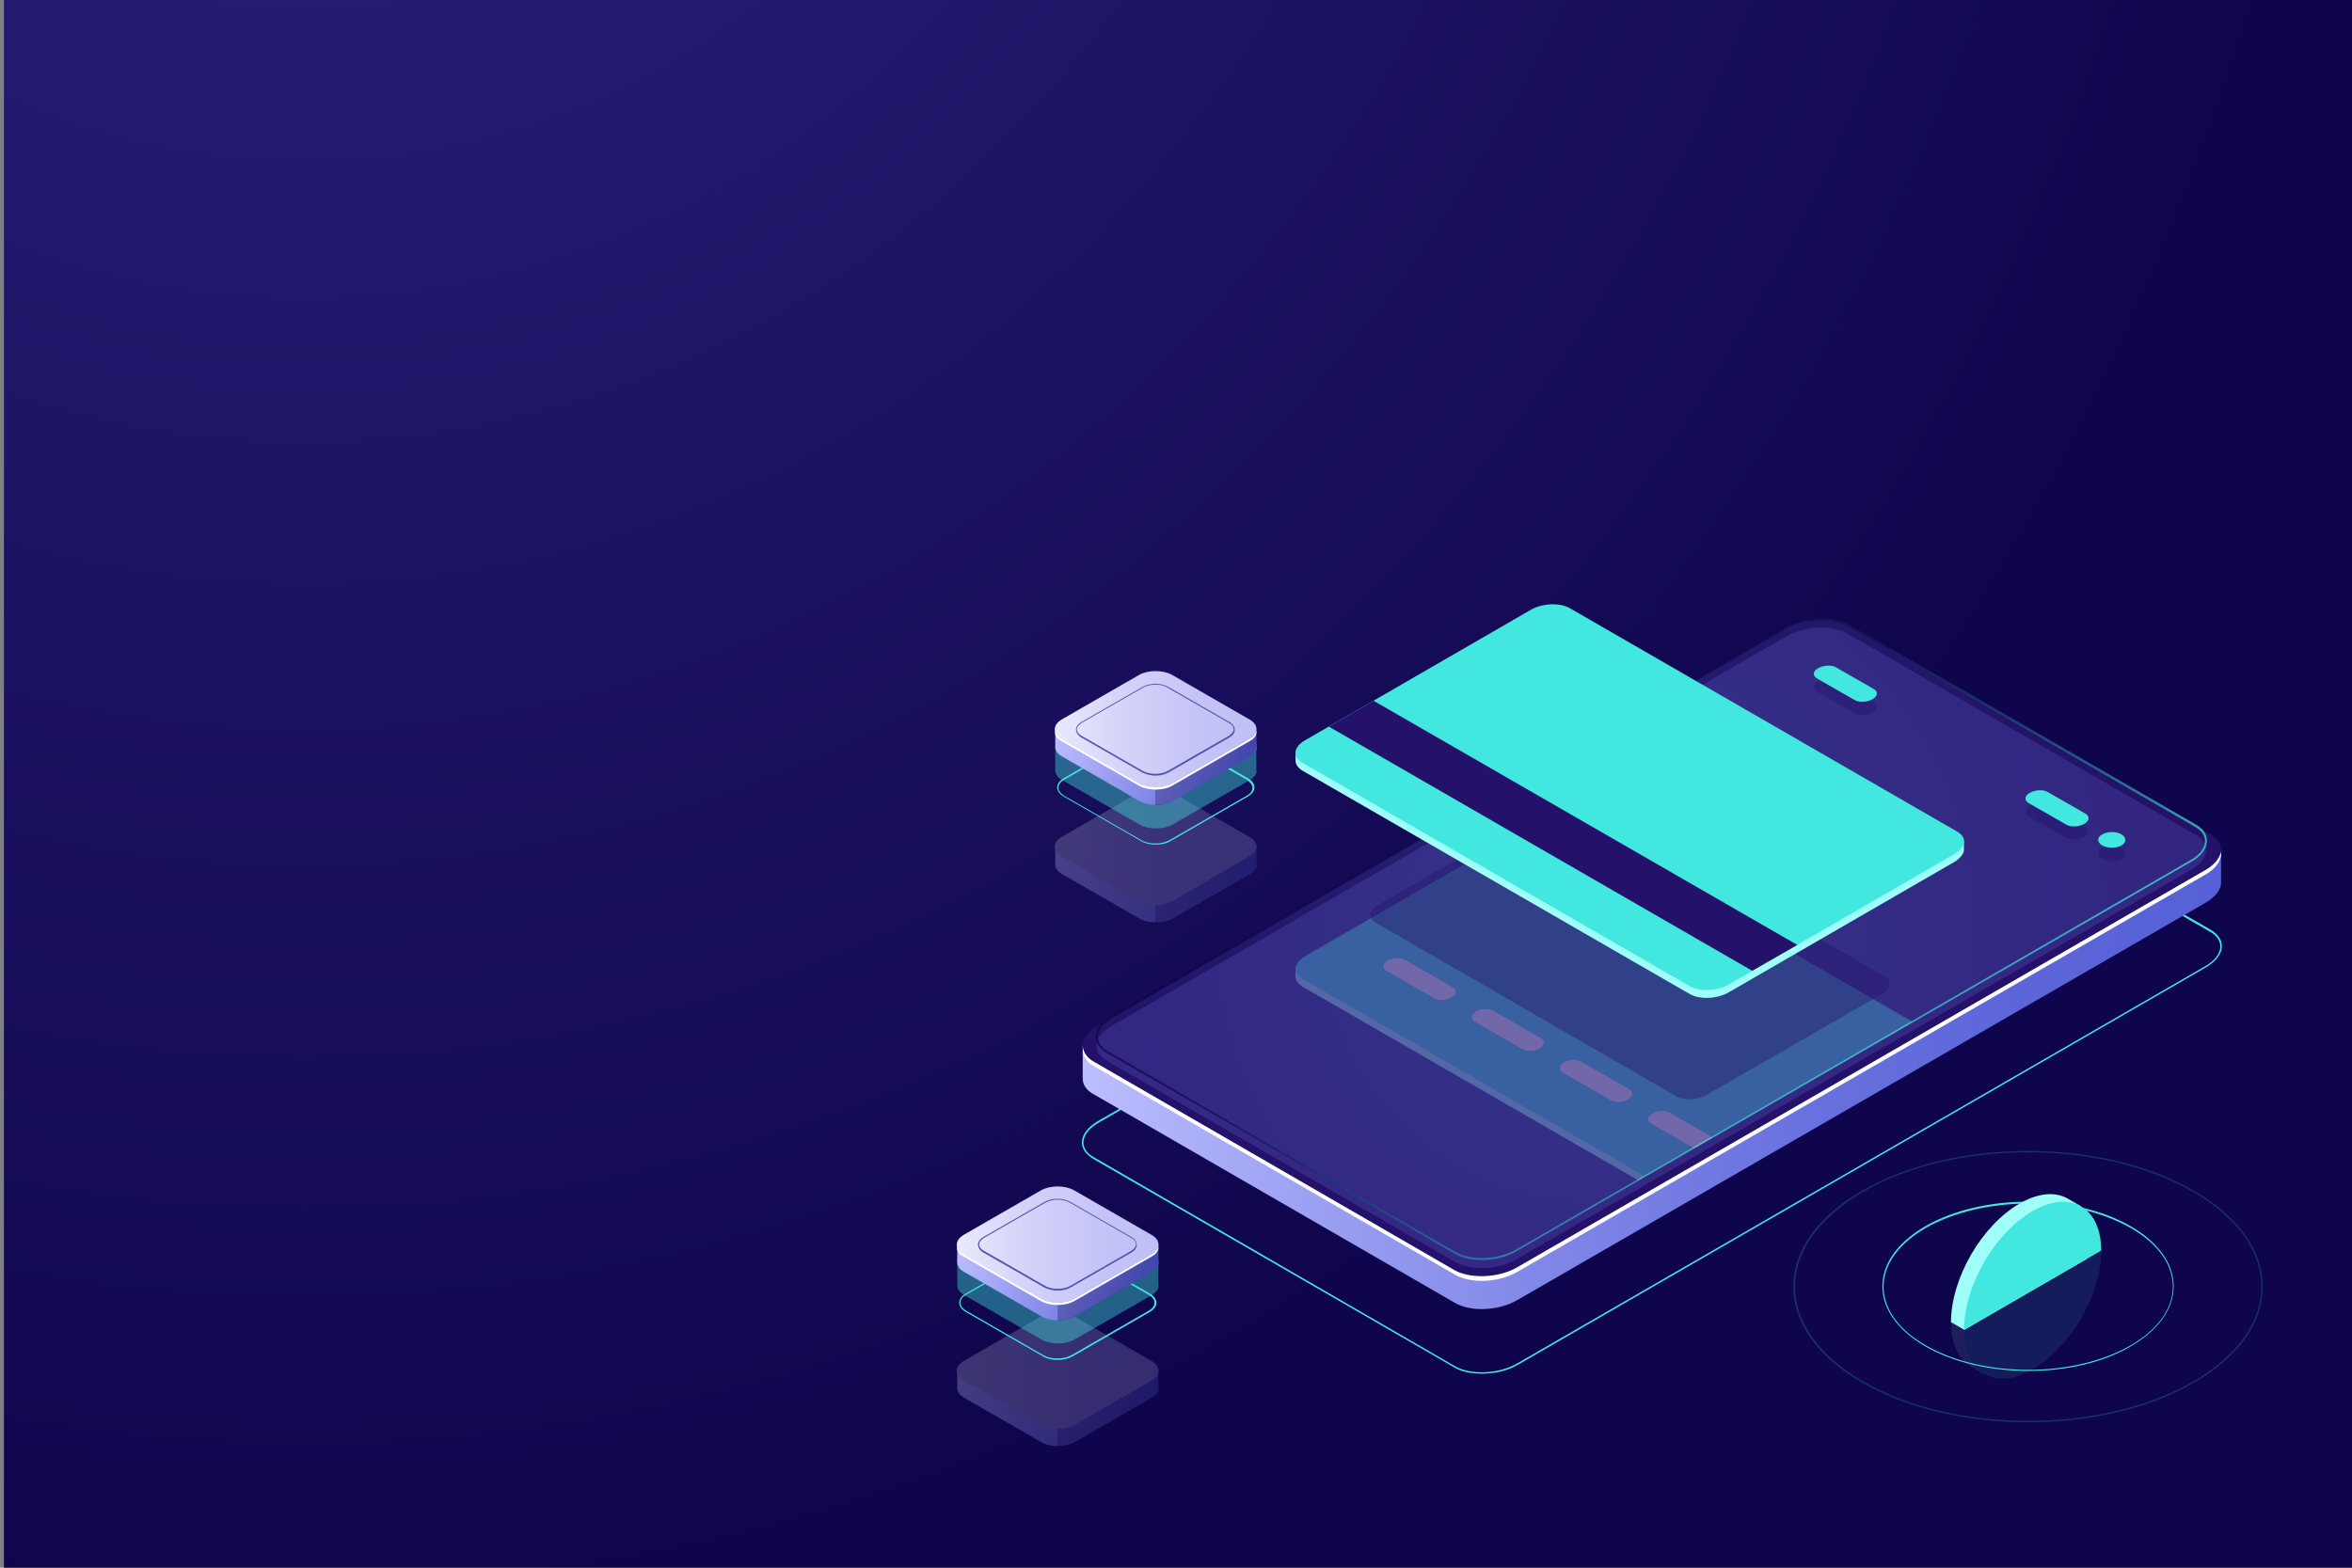 <?xml version="1.0" encoding="utf-8"?>
<!-- Generator: Adobe Illustrator 24.2.3, SVG Export Plug-In . SVG Version: 6.00 Build 0)  -->
<svg version="1.1" id="Layer_3" xmlns="http://www.w3.org/2000/svg" xmlns:xlink="http://www.w3.org/1999/xlink" x="0px" y="0px"
	 viewBox="0 0 600 400" style="enable-background:new 0 0 600 400;" xml:space="preserve">
<rect x="0" y="0" width="600" height="400" fill="#808080" stroke="none"/>
<style type="text/css">
	.st0{fill:url(#SVGID_1_);}
	.st1{fill:#42E8E0;}
	.st2{fill:url(#SVGID_2_);}
	.st3{fill:#24126A;}
	.st4{fill:#FFFFFF;}
	.st5{opacity:0.51;fill:#453C9E;}
	.st6{opacity:0.8;fill:url(#SVGID_3_);}
	.st7{opacity:0.3;}
	.st8{clip-path:url(#SVGID_6_);}
	.st9{fill:#9FFFF8;}
	.st10{opacity:0.4;fill:#24126A;}
	.st11{fill:url(#SVGID_9_);}
	.st12{opacity:0.3;fill:#0F054C;}
	.st13{fill:url(#SVGID_10_);}
	.st14{fill:#0F054C;}
	.st15{opacity:0.4;fill:#42E8E0;}
	.st16{fill:url(#SVGID_11_);}
	.st17{fill:url(#SVGID_12_);}
	.st18{fill:#5351AF;}
	.st19{fill:url(#SVGID_13_);}
	.st20{fill:url(#SVGID_14_);}
	.st21{fill:url(#SVGID_15_);}
	.st22{fill:url(#SVGID_16_);}
	.st23{opacity:0.1;}
	.st24{opacity:0.2;fill:#42E8E0;}
	.st25{clip-path:url(#SVGID_18_);}
</style>
<radialGradient id="SVGID_1_" cx="77.812" cy="-1856.768" r="532.651" gradientTransform="matrix(1 0 0 1.142 0 1925.592)" gradientUnits="userSpaceOnUse">
	<stop  offset="0" style="stop-color:#2B237C"/>
	<stop  offset="0.31" style="stop-color:#251C72"/>
	<stop  offset="1" style="stop-color:#0F054C"/>
</radialGradient>
<rect x="1" class="st0" width="600" height="400"/>
<g>
	<path class="st1" d="M378,350.5c-2.6,0-5.2-0.5-7-1.6l-92.1-53.2c-1.8-1.1-2.9-2.5-2.9-4.2c0-2,1.5-3.9,4-5.4l175.6-101.4
		c4.8-2.8,12-3.1,16.2-0.7l92.1,53.2c1.8,1.1,2.9,2.5,2.9,4.2c0,2-1.5,3.9-4,5.4L387.1,348.3C384.5,349.8,381.2,350.5,378,350.5z
		 M371.2,348.6c4,2.3,11.1,2,15.8-0.7l175.6-101.4c2.4-1.4,3.8-3.2,3.8-5c0-1.5-0.9-2.8-2.7-3.8l-92.1-53.2c-4-2.3-11.1-2-15.8,0.7
		L280.2,286.5c-2.4,1.4-3.8,3.2-3.8,5c0,1.5,0.9,2.8,2.7,3.8L371.2,348.6z"/>
</g>
<g>
	<linearGradient id="SVGID_2_" gradientUnits="userSpaceOnUse" x1="276.233" y1="252.251" x2="566.522" y2="252.251">
		<stop  offset="0" style="stop-color:#BCBEFF"/>
		<stop  offset="0.151" style="stop-color:#A3A7F5"/>
		<stop  offset="0.387" style="stop-color:#8289E8"/>
		<stop  offset="0.612" style="stop-color:#6A73DF"/>
		<stop  offset="0.822" style="stop-color:#5C66D9"/>
		<stop  offset="1" style="stop-color:#5761D7"/>
	</linearGradient>
	<path class="st2" d="M566.5,216.9l-13.2,2.3l-81.6-47.1c-4.1-2.4-11.2-2.1-16,0.7l-156.1,90.1l-23.4,4l0,8.3l0,0c0,1.5,0.9,3,2.8,4
		l92.1,53.2c4.1,2.4,11.2,2.1,16-0.7l175.6-101.4c2.5-1.5,3.9-3.3,3.9-5.1l0,0V216.9z"/>
	<path class="st3" d="M371.1,324.1L279,270.9c-4.1-2.4-3.6-6.5,1.1-9.2l175.6-101.4c4.7-2.7,11.9-3,16-0.7l92.1,53.2
		c4.1,2.4,3.6,6.5-1.1,9.2L387,323.4C382.3,326.1,375.2,326.4,371.1,324.1z"/>
	<path class="st4" d="M562.6,222L387,323.4c-4.7,2.7-11.9,3-16,0.7L279,270.9c-1.6-0.9-2.5-2.2-2.7-3.5c-0.3,1.7,0.6,3.4,2.7,4.6
		l92.1,53.2c4.1,2.4,11.2,2.1,16-0.7l175.6-101.4c2.8-1.6,4.1-3.8,3.9-5.7C566.2,219,564.9,220.7,562.6,222z"/>
	<path class="st5" d="M371.2,322l-88.8-51.3c-4-2.3-3.5-6.3,1.1-8.9l172.3-99.5c4.6-2.6,11.5-2.9,15.5-0.6l88.8,51.3
		c4,2.3,3.5,6.3-1.1,8.9l-172.3,99.5C382.1,324,375.2,324.3,371.2,322z"/>
</g>
<g>
	<linearGradient id="SVGID_3_" gradientUnits="userSpaceOnUse" x1="461.81" y1="293.319" x2="380.779" y2="185.787">
		<stop  offset="0" style="stop-color:#42E8E0"/>
		<stop  offset="0.105" style="stop-color:#37B6BF"/>
		<stop  offset="0.22" style="stop-color:#2C87A1"/>
		<stop  offset="0.338" style="stop-color:#235F87"/>
		<stop  offset="0.459" style="stop-color:#1C3F72"/>
		<stop  offset="0.582" style="stop-color:#162561"/>
		<stop  offset="0.711" style="stop-color:#121355"/>
		<stop  offset="0.846" style="stop-color:#10084E"/>
		<stop  offset="1" style="stop-color:#0F054C"/>
	</linearGradient>
	<path class="st6" d="M378,321.5c-2.6,0-5-0.5-6.9-1.6l-88.8-51.3c-1.8-1-2.8-2.5-2.8-4.1c0-1.9,1.4-3.9,3.9-5.3l172.3-99.5
		c4.6-2.7,11.7-3,15.7-0.6l88.8,51.3c1.8,1,2.8,2.5,2.8,4.1c0,1.9-1.4,3.9-3.9,5.3l-172.3,99.5C384.3,320.8,381,321.5,378,321.5z
		 M371.4,319.5c3.9,2.2,10.7,1.9,15.2-0.6l172.3-99.5c2.3-1.3,3.6-3.1,3.6-4.8c0-1.4-0.9-2.7-2.5-3.6l-88.8-51.3
		c-3.9-2.2-10.7-2-15.2,0.6l-172.3,99.5c-2.3,1.3-3.6,3.1-3.6,4.8c0,1.4,0.9,2.7,2.5,3.6L371.4,319.5z"/>
</g>
<g class="st7">
	<defs>
		<path id="SVGID_4_" class="st7" d="M371.2,319.7l-88.8-51.3c-4-2.3-3.5-6.3,1.1-8.9L455.9,160c4.6-2.6,11.5-2.9,15.5-0.6
			l88.8,51.3c4,2.3,3.5,6.3-1.1,8.9l-172.3,99.5C382.1,321.7,375.2,322,371.2,319.7z"/>
	</defs>
	<radialGradient id="SVGID_5_" cx="406.84" cy="237.049" r="227.21" gradientUnits="userSpaceOnUse">
		<stop  offset="0" style="stop-color:#42E8E0"/>
		<stop  offset="0.105" style="stop-color:#37B6BF"/>
		<stop  offset="0.22" style="stop-color:#2C87A1"/>
		<stop  offset="0.338" style="stop-color:#235F87"/>
		<stop  offset="0.459" style="stop-color:#1C3F72"/>
		<stop  offset="0.582" style="stop-color:#162561"/>
		<stop  offset="0.711" style="stop-color:#121355"/>
		<stop  offset="0.846" style="stop-color:#10084E"/>
		<stop  offset="1" style="stop-color:#0F054C"/>
	</radialGradient>
	<use xlink:href="#SVGID_4_"  style="overflow:visible;opacity:0.5;fill:url(#SVGID_5_);"/>
	<clipPath id="SVGID_6_">
		<use xlink:href="#SVGID_4_"  style="overflow:visible;opacity:0.5;"/>
	</clipPath>
	<g class="st8">
		<path class="st9" d="M501.1,269.7l-1.3-0.2c-0.1-0.1-0.3-0.2-0.4-0.3l-98.8-57c-2.6-1.5-7-1.3-10,0.4L333,245.9
			c-0.8,0.4-1.4,0.9-1.8,1.5l-0.7-0.2v2l0,0c0,0.9,0.6,1.8,1.7,2.5l98.8,57c2.6,1.5,7,1.3,10-0.4l57.6-33.3c1.6-1,2.5-2.2,2.4-3.3
			l0,0V269.7z"/>
		<path class="st1" d="M431,306.7l-98.8-57c-2.6-1.5-2.2-4,0.7-5.7l57.6-33.3c2.9-1.7,7.4-1.9,10-0.4l98.8,57c2.6,1.5,2.2,4-0.7,5.7
			L441,306.3C438.1,308,433.6,308.2,431,306.7z"/>
	</g>
	<g class="st8">
		<path class="st4" d="M365.9,254.7l-12.2-7c-1.1-0.7-1-1.8,0.3-2.6l0,0c1.3-0.8,3.3-0.8,4.4-0.2l12.2,7c1.1,0.7,1,1.8-0.3,2.6l0,0
			C369,255.3,367,255.4,365.9,254.7z"/>
		<path class="st4" d="M388.4,267.7l-12.2-7c-1.1-0.7-1-1.8,0.3-2.6h0c1.3-0.8,3.3-0.8,4.4-0.2l12.2,7c1.1,0.7,1,1.8-0.3,2.6l0,0
			C391.5,268.3,389.5,268.4,388.4,267.7z"/>
		<path class="st4" d="M410.9,280.7l-12.2-7c-1.1-0.7-1-1.8,0.3-2.6l0,0c1.3-0.8,3.3-0.8,4.4-0.2l12.2,7c1.1,0.7,1,1.8-0.3,2.6l0,0
			C414,281.3,412.1,281.4,410.9,280.7z"/>
		<path class="st4" d="M433.4,293.7l-12.2-7c-1.1-0.7-1-1.8,0.3-2.6l0,0c1.3-0.8,3.3-0.8,4.4-0.2l12.2,7c1.1,0.7,1,1.8-0.3,2.6l0,0
			C436.5,294.3,434.6,294.4,433.4,293.7z"/>
	</g>
</g>
<g class="st7">
	<defs>
		<path id="SVGID_7_" class="st7" d="M371.2,319.7l-88.8-51.3c-4-2.3-3.5-6.3,1.1-8.9L455.9,160c4.6-2.6,11.5-2.9,15.5-0.6
			l88.8,51.3c4,2.3,3.5,6.3-1.1,8.9l-172.3,99.5C382.1,321.7,375.2,322,371.2,319.7z"/>
	</defs>
	<clipPath id="SVGID_8_">
		<use xlink:href="#SVGID_7_"  style="overflow:visible;"/>
	</clipPath>
</g>
<path class="st10" d="M541.2,219.2c-1.4,0.8-3.6,0.8-4.9,0c-1.4-0.8-1.4-2.1,0-2.8c1.4-0.8,3.6-0.8,4.9,0
	C542.5,217.1,542.5,218.4,541.2,219.2z"/>
<path class="st10" d="M522.4,205.5l9.6,5.5c1.2,0.7,1,1.9-0.3,2.6l0,0c-1.4,0.8-3.4,0.9-4.6,0.2l-9.6-5.5c-1.2-0.7-1-1.9,0.3-2.6
	l0,0C519.2,204.9,521.3,204.9,522.4,205.5z"/>
<path class="st10" d="M468.4,173.7l9.6,5.5c1.2,0.7,1,1.9-0.3,2.6l0,0c-1.4,0.8-3.4,0.9-4.6,0.2l-9.6-5.5c-1.2-0.7-1-1.9,0.3-2.6
	l0,0C465.2,173.1,467.3,173,468.4,173.7z"/>
<path class="st1" d="M541.2,215.7c-1.4,0.8-3.6,0.8-4.9,0c-1.4-0.8-1.4-2.1,0-2.8c1.4-0.8,3.6-0.8,4.9,0
	C542.5,213.7,542.5,215,541.2,215.7z"/>
<path class="st1" d="M522.4,202.1l9.6,5.5c1.2,0.7,1,1.9-0.3,2.6l0,0c-1.4,0.8-3.4,0.9-4.6,0.2l-9.6-5.5c-1.2-0.7-1-1.9,0.3-2.6l0,0
	C519.2,201.5,521.3,201.4,522.4,202.1z"/>
<path class="st1" d="M468.4,170.3l9.6,5.5c1.2,0.7,1,1.9-0.3,2.6l0,0c-1.4,0.8-3.4,0.9-4.6,0.2l-9.6-5.5c-1.2-0.7-1-1.9,0.3-2.6l0,0
	C465.2,169.7,467.3,169.6,468.4,170.3z"/>
<g>
	<g class="st7">
		<linearGradient id="SVGID_9_" gradientUnits="userSpaceOnUse" x1="249.221" y1="340.857" x2="290.031" y2="364.419">
			<stop  offset="0" style="stop-color:#BCBEFF"/>
			<stop  offset="0.227" style="stop-color:#AAADF8"/>
			<stop  offset="0.68" style="stop-color:#7C83E5"/>
			<stop  offset="1" style="stop-color:#5761D7"/>
		</linearGradient>
		<path class="st11" d="M295.5,354.2l0-4.5l-1.2-0.7c-0.3,2.1-2.8,3.5-4.9,3.8l-14.2,8.3l-6.2,2.2l-19.7-10.2l0.5-0.3
			c-1.7-0.8-2.6-2.6-3.5-4.2l-1.3,0.8l-0.8,0.2v4.6l0,0c0,0.9,0.6,1.8,1.7,2.4l19.8,11.4c2.3,1.3,6.1,1.3,8.4,0l19.8-11.4
			c1.1-0.7,1.7-1.5,1.7-2.4C295.5,354.3,295.5,354.3,295.5,354.2L295.5,354.2z"/>
		<path class="st12" d="M289.4,352.9l-14.2,8.3l-5.4,1.9v6.1c1.5,0,3-0.3,4.2-1l19.8-11.4c1.1-0.7,1.7-1.5,1.7-2.4c0,0,0-0.1,0-0.1
			l0,0l0-4.5l-1.1-0.6h-0.1C293.9,351.2,291.4,352.6,289.4,352.9z"/>
		<g>
			<linearGradient id="SVGID_10_" gradientUnits="userSpaceOnUse" x1="244.104" y1="349.763" x2="295.54" y2="349.763">
				<stop  offset="0" style="stop-color:#E9E9FD"/>
				<stop  offset="0.36" style="stop-color:#D3D2F9"/>
				<stop  offset="0.706" style="stop-color:#C5C4F7"/>
				<stop  offset="1" style="stop-color:#C0BFF6"/>
			</linearGradient>
			<path class="st13" d="M265.6,363.6l-19.8-11.4c-2.3-1.3-2.3-3.5,0-4.9l19.8-11.4c2.3-1.3,6.1-1.3,8.4,0l19.8,11.4
				c2.3,1.3,2.3,3.5,0,4.9L274,363.6C271.7,364.9,267.9,364.9,265.6,363.6z"/>
		</g>
		<g class="st7">
			<path class="st14" d="M265.6,363.6l-19.8-11.4c-2.3-1.3-2.3-3.5,0-4.9l19.8-11.4c2.3-1.3,6.1-1.3,8.4,0l19.8,11.4
				c2.3,1.3,2.3,3.5,0,4.9L274,363.6C271.7,364.9,267.9,364.9,265.6,363.6z"/>
		</g>
	</g>
	<g>
		<g>
			<path class="st1" d="M269.8,347c-1.4,0-2.7-0.3-3.7-0.9l-19.8-11.4c-1-0.6-1.6-1.4-1.6-2.3c0-0.9,0.6-1.7,1.6-2.3l19.8-11.4
				c2.1-1.2,5.4-1.2,7.5,0l19.8,11.4c1,0.6,1.6,1.4,1.6,2.3c0,0.9-0.6,1.7-1.6,2.3l-19.8,11.4C272.5,346.7,271.2,347,269.8,347z
				 M269.8,318.2c-1.3,0-2.6,0.3-3.6,0.8l-19.8,11.4c-0.9,0.5-1.4,1.2-1.4,2s0.5,1.4,1.4,2l19.8,11.4c2,1.1,5.1,1.1,7.1,0l19.8-11.4
				c0.9-0.5,1.4-1.2,1.4-2s-0.5-1.4-1.4-2l-19.8-11.4C272.4,318.5,271.1,318.2,269.8,318.2z"/>
			<g>
				<path class="st15" d="M295.5,328v-6.8l-1.2-0.7c-0.3,2.1-2.8,3.5-4.9,3.8l-14.2,8.3l-6.2,2.2l-19.7-10.2l0.5-0.3
					c-1.7-0.8-2.6-2.6-3.5-4.2l-1.3,0.8l-0.8,0.2v6.9h0c0,0.9,0.6,1.8,1.7,2.4l19.8,11.4c2.3,1.3,6.1,1.3,8.4,0l19.8-11.4
					c1.1-0.7,1.7-1.5,1.7-2.4C295.5,328.1,295.5,328.1,295.5,328L295.5,328z"/>
				<g>
					<g>
						<linearGradient id="SVGID_11_" gradientUnits="userSpaceOnUse" x1="249.221" y1="308.639" x2="290.031" y2="332.2">
							<stop  offset="0" style="stop-color:#BCBEFF"/>
							<stop  offset="0.227" style="stop-color:#AAADF8"/>
							<stop  offset="0.68" style="stop-color:#7C83E5"/>
							<stop  offset="1" style="stop-color:#5761D7"/>
						</linearGradient>
						<path class="st16" d="M295.5,322v-4.5l-1.2-0.7c-0.3,2.1-2.8,3.5-4.9,3.8l-14.2,8.3l-6.2,2.2L249.3,321l0.5-0.3
							c-1.7-0.8-2.6-2.6-3.5-4.2l-1.3,0.8l-0.8,0.2v4.6h0c0,0.9,0.6,1.8,1.7,2.4l19.8,11.4c2.3,1.3,6.1,1.3,8.4,0l19.8-11.4
							c1.1-0.7,1.7-1.5,1.7-2.4C295.5,322.1,295.5,322.1,295.5,322L295.5,322z"/>
						<path class="st12" d="M289.4,320.7l-14.2,8.3l-5.4,1.9v6.1c1.5,0,3-0.3,4.2-1l19.8-11.4c1.1-0.7,1.7-1.5,1.7-2.4
							c0,0,0-0.1,0-0.1l0,0v-4.5l-1.1-0.6h-0.1C293.9,319,291.4,320.4,289.4,320.7z"/>
						<g>
							<linearGradient id="SVGID_12_" gradientUnits="userSpaceOnUse" x1="244.104" y1="317.545" x2="295.54" y2="317.545">
								<stop  offset="0" style="stop-color:#E9E9FD"/>
								<stop  offset="0.36" style="stop-color:#D3D2F9"/>
								<stop  offset="0.706" style="stop-color:#C5C4F7"/>
								<stop  offset="1" style="stop-color:#C0BFF6"/>
							</linearGradient>
							<path class="st17" d="M265.6,331.4L245.8,320c-2.3-1.3-2.3-3.5,0-4.9l19.8-11.4c2.3-1.3,6.1-1.3,8.4,0l19.8,11.4
								c2.3,1.3,2.3,3.5,0,4.9L274,331.4C271.7,332.7,267.9,332.7,265.6,331.4z"/>
						</g>
						<g>
							<path class="st18" d="M269.8,329.3c-1.2,0-2.4-0.3-3.4-0.8h0l-15.5-8.9c-0.9-0.5-1.4-1.3-1.4-2c0-0.8,0.5-1.5,1.4-2l15.5-8.9
								c1.9-1.1,4.9-1.1,6.7,0l15.5,8.9c0.9,0.5,1.4,1.3,1.4,2c0,0.8-0.5,1.5-1.4,2l-15.5,8.9C272.3,329,271,329.3,269.8,329.3z
								 M269.8,306.1c-1.2,0-2.3,0.3-3.2,0.8l-15.5,8.9c-0.8,0.5-1.3,1.1-1.3,1.7c0,0.7,0.5,1.3,1.3,1.7l15.5,8.9c1.8,1,4.6,1,6.4,0
								l15.5-8.9c0.8-0.5,1.3-1.1,1.3-1.7c0-0.7-0.5-1.3-1.3-1.7l-15.5-8.9C272.1,306.4,271,306.1,269.8,306.1z"/>
						</g>
						<g>
							<path class="st4" d="M293.8,320L274,331.4c-2.3,1.3-6.1,1.3-8.4,0L245.8,320c-1-0.6-1.6-1.4-1.7-2.1c-0.1,1,0.4,2,1.7,2.7
								l19.8,11.4c2.3,1.3,6.1,1.3,8.4,0l19.8-11.4c1.3-0.7,1.9-1.7,1.7-2.7C295.4,318.6,294.8,319.4,293.8,320z"/>
						</g>
					</g>
				</g>
			</g>
		</g>
	</g>
</g>
<g class="st7">
	<linearGradient id="SVGID_13_" gradientUnits="userSpaceOnUse" x1="274.15" y1="207.192" x2="314.959" y2="230.754">
		<stop  offset="0" style="stop-color:#BCBEFF"/>
		<stop  offset="0.227" style="stop-color:#AAADF8"/>
		<stop  offset="0.68" style="stop-color:#7C83E5"/>
		<stop  offset="1" style="stop-color:#5761D7"/>
	</linearGradient>
	<path class="st19" d="M320.5,220.6v-4.5l-1.2-0.7c-0.3,2.1-2.8,3.5-4.9,3.8l-14.2,8.3l-6.2,2.2l-19.7-10.2l0.5-0.3
		c-1.7-0.8-2.6-2.6-3.5-4.2l-1.3,0.8l-0.8,0.2v4.6l0,0c0,0.9,0.6,1.8,1.7,2.4l19.8,11.4c2.3,1.3,6.1,1.3,8.4,0l19.8-11.4
		c1.1-0.7,1.7-1.5,1.7-2.4C320.5,220.7,320.5,220.6,320.5,220.6L320.5,220.6z"/>
	<path class="st12" d="M314.3,219.2l-14.2,8.3l-5.4,1.9v6.1c1.5,0,3-0.3,4.2-1l19.8-11.4c1.1-0.7,1.7-1.5,1.7-2.4c0,0,0-0.1,0-0.1
		l0,0v-4.5l-1.1-0.6h-0.1C318.8,217.5,316.4,218.9,314.3,219.2z"/>
	<g>
		<linearGradient id="SVGID_14_" gradientUnits="userSpaceOnUse" x1="269.033" y1="216.098" x2="320.468" y2="216.098">
			<stop  offset="0" style="stop-color:#E9E9FD"/>
			<stop  offset="0.36" style="stop-color:#D3D2F9"/>
			<stop  offset="0.706" style="stop-color:#C5C4F7"/>
			<stop  offset="1" style="stop-color:#C0BFF6"/>
		</linearGradient>
		<path class="st20" d="M290.6,229.9l-19.8-11.4c-2.3-1.3-2.3-3.5,0-4.9l19.8-11.4c2.3-1.3,6.1-1.3,8.4,0l19.8,11.4
			c2.3,1.3,2.3,3.5,0,4.8L299,229.9C296.6,231.3,292.9,231.3,290.6,229.9z"/>
	</g>
	<g class="st7">
		<path class="st14" d="M290.6,229.9l-19.8-11.4c-2.3-1.3-2.3-3.5,0-4.9l19.8-11.4c2.3-1.3,6.1-1.3,8.4,0l19.8,11.4
			c2.3,1.3,2.3,3.5,0,4.8L299,229.9C296.6,231.3,292.9,231.3,290.6,229.9z"/>
	</g>
</g>
<g>
	<g>
		<path class="st1" d="M294.8,215.5c-1.4,0-2.7-0.3-3.7-0.9l-19.8-11.4c-1-0.6-1.6-1.4-1.6-2.3s0.6-1.7,1.6-2.3l19.8-11.4
			c2.1-1.2,5.4-1.2,7.5,0l19.8,11.4c1,0.6,1.6,1.4,1.6,2.3s-0.6,1.7-1.6,2.3l-19.8,11.4C297.5,215.3,296.1,215.5,294.8,215.5z
			 M294.7,186.8c-1.3,0-2.6,0.3-3.6,0.8L271.4,199c-0.9,0.5-1.4,1.2-1.4,2c0,0.7,0.5,1.4,1.4,2l19.8,11.4c2,1.1,5.1,1.1,7.1,0
			l19.8-11.4c0.9-0.5,1.4-1.2,1.4-2c0-0.7-0.5-1.4-1.4-2l-19.8-11.4C297.3,187,296,186.8,294.7,186.8z"/>
		<g>
			<path class="st15" d="M320.5,196.6v-6.8l-1.2-0.7c-0.3,2.1-2.8,3.5-4.9,3.8l-14.2,8.3l-6.2,2.2l-19.7-10.2l0.5-0.3
				c-1.7-0.8-2.6-2.6-3.5-4.2l-1.3,0.8l-0.8,0.2v6.9l0,0c0,0.9,0.6,1.8,1.7,2.4l19.8,11.4c2.3,1.3,6.1,1.3,8.4,0l19.8-11.4
				c1.1-0.7,1.7-1.5,1.7-2.4C320.5,196.7,320.5,196.6,320.5,196.6L320.5,196.6z"/>
			<g>
				<g>
					<linearGradient id="SVGID_15_" gradientUnits="userSpaceOnUse" x1="274.15" y1="177.192" x2="314.959" y2="200.754">
						<stop  offset="0" style="stop-color:#BCBEFF"/>
						<stop  offset="0.227" style="stop-color:#AAADF8"/>
						<stop  offset="0.68" style="stop-color:#7C83E5"/>
						<stop  offset="1" style="stop-color:#5761D7"/>
					</linearGradient>
					<path class="st21" d="M320.5,190.6v-4.5l-1.2-0.7c-0.3,2.1-2.8,3.5-4.9,3.8l-14.2,8.3l-6.2,2.2l-19.7-10.2l0.5-0.3
						c-1.7-0.8-2.6-2.6-3.5-4.2l-1.3,0.8l-0.8,0.2v4.6l0,0c0,0.9,0.6,1.8,1.7,2.4l19.8,11.4c2.3,1.3,6.1,1.3,8.4,0l19.8-11.4
						c1.1-0.7,1.7-1.5,1.7-2.4C320.5,190.7,320.5,190.6,320.5,190.6L320.5,190.6z"/>
					<path class="st12" d="M314.3,189.2l-14.2,8.3l-5.4,1.9v6.1c1.5,0,3-0.3,4.2-1l19.8-11.4c1.1-0.7,1.7-1.5,1.7-2.4
						c0,0,0-0.1,0-0.1l0,0v-4.5l-1.1-0.6h-0.1C318.8,187.5,316.4,188.9,314.3,189.2z"/>
					<g>
						<linearGradient id="SVGID_16_" gradientUnits="userSpaceOnUse" x1="269.033" y1="186.098" x2="320.468" y2="186.098">
							<stop  offset="0" style="stop-color:#E9E9FD"/>
							<stop  offset="0.36" style="stop-color:#D3D2F9"/>
							<stop  offset="0.706" style="stop-color:#C5C4F7"/>
							<stop  offset="1" style="stop-color:#C0BFF6"/>
						</linearGradient>
						<path class="st22" d="M290.6,199.9l-19.8-11.4c-2.3-1.3-2.3-3.5,0-4.9l19.8-11.4c2.3-1.3,6.1-1.3,8.4,0l19.8,11.4
							c2.3,1.3,2.3,3.5,0,4.8L299,199.9C296.6,201.3,292.9,201.3,290.6,199.9z"/>
					</g>
					<g>
						<path class="st18" d="M294.8,197.9c-1.2,0-2.4-0.3-3.4-0.8h0l-15.5-8.9c-0.9-0.5-1.4-1.3-1.4-2c0-0.8,0.5-1.5,1.4-2l15.5-8.9
							c1.9-1.1,4.9-1.1,6.7,0l15.5,8.9c0.9,0.5,1.4,1.3,1.4,2c0,0.8-0.5,1.5-1.4,2l-15.5,8.9C297.2,197.6,296,197.9,294.8,197.9z
							 M294.7,174.7c-1.2,0-2.3,0.3-3.2,0.8l-15.5,8.9c-0.8,0.5-1.3,1.1-1.3,1.7c0,0.7,0.5,1.3,1.3,1.7l15.5,8.9c1.8,1,4.6,1,6.4,0
							l15.5-8.9c0.8-0.5,1.3-1.1,1.3-1.7c0-0.7-0.5-1.3-1.3-1.7l-15.5-8.9C297.1,174.9,295.9,174.7,294.7,174.7z"/>
					</g>
					<g>
						<path class="st4" d="M318.7,188.5L299,199.9c-2.3,1.3-6.1,1.3-8.4,0l-19.8-11.4c-1-0.6-1.6-1.4-1.7-2.1c-0.1,1,0.4,2,1.7,2.7
							l19.8,11.4c2.3,1.3,6.1,1.3,8.4,0l19.8-11.4c1.3-0.7,1.9-1.7,1.7-2.7C320.3,187.2,319.8,187.9,318.7,188.5z"/>
					</g>
				</g>
			</g>
		</g>
	</g>
</g>
<g>
	<path class="st10" d="M427.6,279.7l-76.7-44.3c-2-1.1-1.7-3.1,0.6-4.5l44.8-25.8c2.3-1.3,5.8-1.5,7.7-0.3l76.7,44.3
		c2,1.1,1.7,3.1-0.6,4.5l-44.8,25.8C433.1,280.7,429.6,280.9,427.6,279.7z"/>
	<path class="st9" d="M501.1,214.6l-1.3-0.2c-0.1-0.1-0.3-0.2-0.4-0.3l-98.8-57c-2.6-1.5-7-1.3-10,0.4L333,190.8
		c-0.8,0.4-1.4,0.9-1.8,1.5l-0.7-0.2v2l0,0c0,0.9,0.6,1.8,1.7,2.5l98.8,57c2.6,1.5,7,1.3,10-0.4l57.6-33.3c1.6-1,2.5-2.2,2.4-3.3
		l0,0V214.6z"/>
	<path class="st1" d="M431,251.6l-98.8-57c-2.6-1.5-2.2-4,0.7-5.7l57.6-33.3c2.9-1.7,7.4-1.9,10-0.4l98.8,57c2.6,1.5,2.2,4-0.7,5.7
		L441,251.2C438.1,252.9,433.6,253.1,431,251.6z"/>
	<polygon class="st3" points="447,247.7 339,185.4 350.4,178.8 458.5,241.1 	"/>
</g>
<g>
	<g class="st23">
		<path class="st9" d="M497.7,337.4c0-11.2,7.8-24.7,17.5-30.3c4.8-2.8,9.2-3.1,12.4-1.2v0l3.3,1.9l-1,0.1c1.7,2.1,2.8,5.3,2.8,9.3
			c0,11.2-7.8,24.7-17.5,30.3c-3.3,1.9-6.4,2.6-9.1,2.3l0.1,0.9l-3.4-2c0,0,0,0,0,0l-0.1-0.1l0,0
			C499.6,346.7,497.7,342.9,497.7,337.4z"/>
		<ellipse transform="matrix(0.5 -0.866 0.866 0.5 -25.855 613.71)" class="st1" cx="518.6" cy="329.2" rx="24.7" ry="14.3"/>
	</g>
	<path class="st24" d="M517.4,362.9c-15.3,0-30.6-3.4-42.3-10.1c-11.3-6.5-17.6-15.2-17.6-24.5c0-9.3,6.2-18,17.6-24.5
		c23.3-13.5,61.2-13.5,84.5,0c11.3,6.5,17.6,15.2,17.6,24.5c0,9.3-6.2,18-17.6,24.5C548.1,359.5,532.8,362.9,517.4,362.9z
		 M517.4,294c-15.2,0-30.5,3.3-42.1,10.1c-11.2,6.5-17.4,15.1-17.4,24.2c0,9.1,6.2,17.7,17.4,24.2c23.2,13.4,61,13.4,84.2,0
		c11.2-6.5,17.4-15.1,17.4-24.2c0-9.1-6.2-17.7-17.4-24.2C547.9,297.4,532.7,294,517.4,294z"/>
	<path class="st1" d="M517.4,349.8c-9.5,0-19-2.1-26.3-6.3l0,0c-7-4.1-10.9-9.5-10.9-15.3c0-5.8,3.9-11.2,10.9-15.3
		c14.5-8.4,38-8.4,52.5,0c7,4.1,10.9,9.5,10.9,15.3s-3.9,11.2-10.9,15.3C536.5,347.7,527,349.8,517.4,349.8z M517.4,307.1
		c-9.4,0-18.9,2.1-26.1,6.2c-6.9,4-10.8,9.3-10.8,15c0,5.6,3.8,11,10.8,15l0,0c14.4,8.3,37.8,8.3,52.2,0c6.9-4,10.8-9.3,10.8-15
		s-3.8-11-10.8-15C536.3,309.2,526.9,307.1,517.4,307.1z"/>
	<g>
		<defs>
			<polygon id="SVGID_17_" points="490.1,333 501.1,339.3 544.8,314 544.8,265.4 490.1,297.1 			"/>
		</defs>
		<clipPath id="SVGID_18_">
			<use xlink:href="#SVGID_17_"  style="overflow:visible;"/>
		</clipPath>
		<g class="st25">
			<path class="st9" d="M497.7,337.4c0-11.2,7.8-24.7,17.5-30.3c4.8-2.8,9.2-3.1,12.4-1.2v0l3.3,1.9l-1,0.1c1.7,2.1,2.8,5.3,2.8,9.3
				c0,11.2-7.8,24.7-17.5,30.3c-3.3,1.9-6.4,2.6-9.1,2.3l0.1,0.9l-3.4-2c0,0,0,0,0,0l-0.1-0.1l0,0
				C499.6,346.7,497.7,342.9,497.7,337.4z"/>
			<ellipse transform="matrix(0.5 -0.866 0.866 0.5 -25.855 613.71)" class="st1" cx="518.6" cy="329.2" rx="24.7" ry="14.3"/>
		</g>
	</g>
</g>
</svg>
